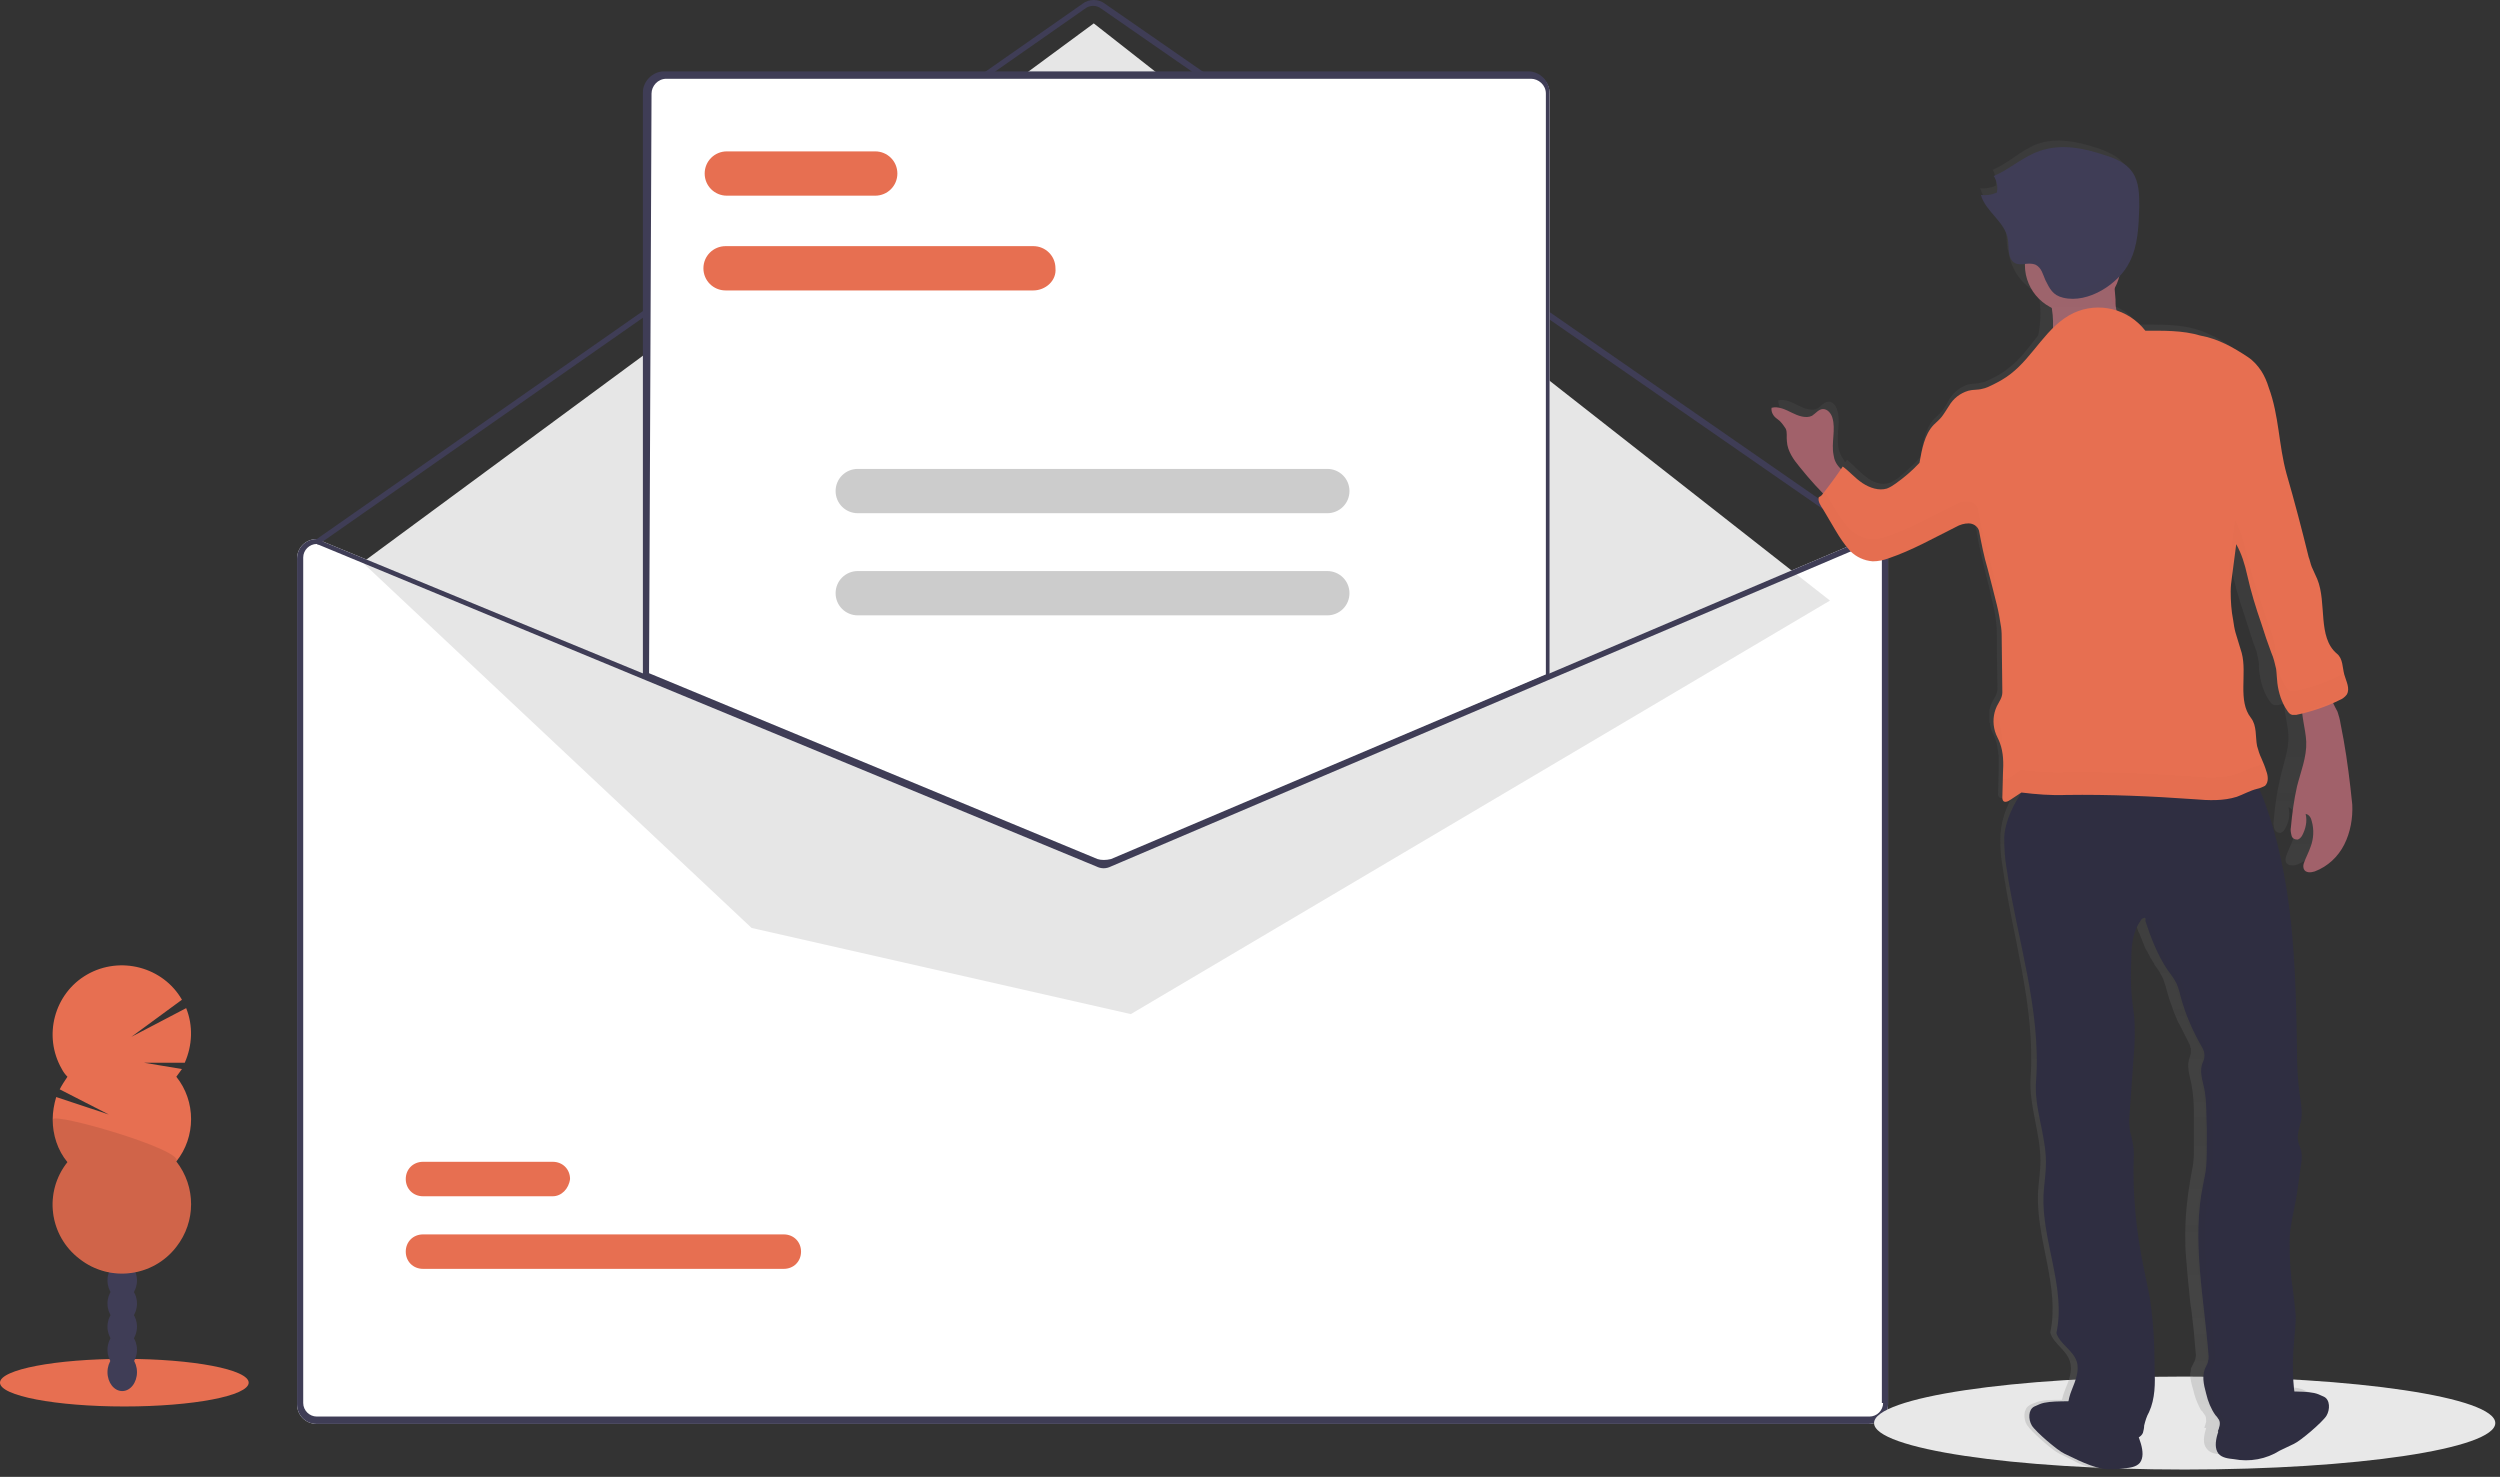 <?xml version="1.0" encoding="UTF-8" standalone="no"?>
<svg
   xmlns:dc="http://purl.org/dc/elements/1.1/"
   xmlns:cc="http://creativecommons.org/ns#"
   xmlns:rdf="http://www.w3.org/1999/02/22-rdf-syntax-ns#"
   xmlns:svg="http://www.w3.org/2000/svg"
   xmlns="http://www.w3.org/2000/svg"
   xmlns:sodipodi="http://sodipodi.sourceforge.net/DTD/sodipodi-0.dtd"
   xmlns:inkscape="http://www.inkscape.org/namespaces/inkscape"
   width="303"
   height="179"
   viewBox="0 0 303 179"
   fill="none"
   version="1.1"
   id="svg117"
   sodipodi:docname="logisticshero.svg"
   inkscape:version="1.0.1 (3bc2e813f5, 2020-09-07)">
  <rect x="0" y="0" width="303" height="179" fill="#333333" stroke="none"/>
  <sodipodi:namedview
     pagecolor="#ffffff"
     bordercolor="#666666"
     borderopacity="1"
     objecttolerance="10"
     gridtolerance="10"
     guidetolerance="10"
     inkscape:pageopacity="0"
     inkscape:pageshadow="2"
     inkscape:window-width="1366"
     inkscape:window-height="705"
     id="namedview119"
     showgrid="false"
     inkscape:zoom="0.65921788"
     inkscape:cx="-42.160918"
     inkscape:cy="118.36438"
     inkscape:window-x="1358"
     inkscape:window-y="-8"
     inkscape:window-maximized="1"
     inkscape:current-layer="svg117" />
  <path
     d="M65.337 159.84C72.609 159.84 78.505 158.711 78.505 157.32C78.505 155.928 72.609 154.799 65.337 154.799C58.064 154.799 52.168 155.928 52.168 157.32C52.168 158.711 58.064 159.84 65.337 159.84Z"
     fill="#E06F22"
     id="path2" />
  <path
     d="M65.111 158.208C65.974 158.208 66.674 157.312 66.674 156.207C66.674 155.102 65.974 154.206 65.111 154.206C64.248 154.206 63.549 155.102 63.549 156.207C63.549 157.312 64.248 158.208 65.111 158.208Z"
     fill="#3F3D56"
     id="path4" />
  <path
     d="M65.111 155.837C65.974 155.837 66.674 154.941 66.674 153.835C66.674 152.73 65.974 151.834 65.111 151.834C64.248 151.834 63.549 152.73 63.549 153.835C63.549 154.941 64.248 155.837 65.111 155.837Z"
     fill="#3F3D56"
     id="path6" />
  <path
     d="M65.111 153.39C65.974 153.39 66.674 152.494 66.674 151.389C66.674 150.284 65.974 149.388 65.111 149.388C64.248 149.388 63.549 150.284 63.549 151.389C63.549 152.494 64.248 153.39 65.111 153.39Z"
     fill="#3F3D56"
     id="path8" />
  <path
     d="M65.111 150.944C65.974 150.944 66.674 150.048 66.674 148.942C66.674 147.837 65.974 146.941 65.111 146.941C64.248 146.941 63.549 147.837 63.549 148.942C63.549 150.048 64.248 150.944 65.111 150.944Z"
     fill="#3F3D56"
     id="path10" />
  <path
     d="M65.111 148.499C65.974 148.499 66.674 147.603 66.674 146.497C66.674 145.392 65.974 144.496 65.111 144.496C64.248 144.496 63.549 145.392 63.549 146.497C63.549 147.603 64.248 148.499 65.111 148.499Z"
     fill="#3F3D56"
     id="path12" />
  <path
     d="M65.111 146.052C65.974 146.052 66.674 145.156 66.674 144.05C66.674 142.945 65.974 142.049 65.111 142.049C64.248 142.049 63.549 142.945 63.549 144.05C63.549 145.156 64.248 146.052 65.111 146.052Z"
     fill="#3F3D56"
     id="path14" />
  <path
     d="M65.111 143.606C65.974 143.606 66.674 142.71 66.674 141.605C66.674 140.5 65.974 139.604 65.111 139.604C64.248 139.604 63.549 140.5 63.549 141.605C63.549 142.71 64.248 143.606 65.111 143.606Z"
     fill="#3F3D56"
     id="path16" />
  <path
     d="M70.844 124.926C71.068 124.63 71.216 124.407 71.44 124.111L67.422 123.444H71.737C72.556 121.591 72.63 119.515 71.886 117.662L66.083 120.701L71.44 116.772C69.431 113.288 64.892 112.102 61.396 114.104C57.899 116.105 56.709 120.627 58.717 124.111C58.866 124.407 59.089 124.704 59.312 124.926C59.015 125.371 58.717 125.816 58.494 126.26L63.702 128.929L58.122 127.076C57.899 127.817 57.75 128.632 57.75 129.448C57.75 131.079 58.271 132.709 59.312 133.97C56.783 137.157 57.378 141.753 60.577 144.199C63.776 146.719 68.389 146.126 70.844 142.939C72.927 140.27 72.927 136.564 70.844 133.895C72.927 131.301 72.927 127.521 70.844 124.926Z"
     fill="#E06F22"
     id="path18" />
  <path
     opacity="0.1"
     d="M57.75 129.447C57.75 131.078 58.271 132.709 59.312 133.969C56.783 137.156 57.378 141.752 60.577 144.198C63.776 146.644 68.389 146.125 70.844 142.938C72.927 140.27 72.927 136.563 70.844 133.895C71.812 132.709 57.75 128.632 57.75 129.447Z"
     fill="black"
     id="path20" />
  <path
     d="M226.435 65.184L187.51 81.741L134.362 104.413C133.913 104.562 133.463 104.562 133.014 104.413L78.219 81.741L38.395 65.333C37.048 65.333 36 66.377 36 67.719V170.194C36 171.536 37.048 172.581 38.395 172.581H226.435C227.783 172.581 228.831 171.536 228.831 170.194V67.719C228.831 66.228 227.783 65.184 226.435 65.184Z"
     fill="white"
     id="path22" />
  <path
     d="M227.182 65.93H227.032L133.461 1.044C132.863 0.597 132.114 0.597 131.515 1.044L38.693 65.93C38.543 66.079 38.393 65.93 38.244 65.781C38.094 65.632 38.244 65.482 38.393 65.333L131.216 0.447C131.964 -0.149 133.162 -0.149 133.911 0.447L227.481 65.333C227.631 65.482 227.631 65.632 227.631 65.781C227.332 65.781 227.332 65.93 227.182 65.93Z"
     fill="#3F3D56"
     id="path24" />
  <path
     d="M43.934 68.167L132.564 2.834L221.793 72.791L137.055 122.91L91.093 112.468L43.934 68.167Z"
     fill="#E6E6E6"
     id="path26" />
  <path
     d="M94.99 153.786H51.274C50.076 153.786 49.178 152.891 49.178 151.698C49.178 150.504 50.076 149.609 51.274 149.609H94.99C96.188 149.609 97.086 150.504 97.086 151.698C97.086 152.891 96.188 153.786 94.99 153.786Z"
     fill="#108AB1"
     id="path28"
     style="fill:#e76f51;fill-opacity:1" />
  <path
     d="M66.994 144.987H51.274C50.076 144.987 49.178 144.092 49.178 142.898C49.178 141.705 50.076 140.81 51.274 140.81H66.994C68.191 140.81 69.09 141.705 69.09 142.898C68.94 144.092 68.042 144.987 66.994 144.987Z"
     fill="#108AB1"
     id="path30"
     style="fill:#e76f51;fill-opacity:1" />
  <path
     d="M133.766 104.712C133.467 104.712 133.167 104.712 132.868 104.563L78.223 82.039V11.336C78.223 9.994 79.271 8.95 80.618 8.95H185.417C186.765 8.95 187.813 9.994 187.813 11.336V82.039H187.663L134.814 104.563C134.515 104.563 134.215 104.712 133.766 104.712Z"
     fill="white"
     id="path32" />
  <path
     d="M133.761 104.862C133.462 104.862 133.013 104.862 132.713 104.713L77.918 82.04V11.188C77.918 9.845 79.116 8.652 80.463 8.652H185.263C186.61 8.652 187.808 9.845 187.808 11.188V82.04L134.809 104.563C134.51 104.713 134.21 104.862 133.761 104.862ZM78.666 81.592L133.013 104.116C133.462 104.265 134.061 104.265 134.659 104.116L187.359 81.742V11.337C187.359 10.293 186.46 9.547 185.562 9.547H80.763C79.715 9.547 78.966 10.442 78.966 11.337L78.666 81.592Z"
     fill="#3F3D56"
     id="path34" />
  <path
     d="M226.435 65.184L187.51 81.741L134.362 104.413C133.913 104.562 133.463 104.562 133.014 104.413L78.219 81.741L38.395 65.333C37.048 65.333 36 66.377 36 67.719V170.194C36 171.536 37.048 172.581 38.395 172.581H226.435C227.783 172.581 228.831 171.536 228.831 170.194V67.719C228.831 66.228 227.783 65.184 226.435 65.184ZM228.232 170.045C228.232 170.94 227.483 171.686 226.585 171.686H38.395C37.497 171.686 36.749 170.94 36.749 170.045V67.57C36.749 66.675 37.497 65.929 38.395 65.929L78.369 82.486L132.865 105.01C133.463 105.308 134.062 105.308 134.661 105.01L187.51 82.486L226.435 65.929C227.334 65.929 228.082 66.675 228.082 67.57V170.045H228.232Z"
     fill="#3F3D56"
     id="path36" />
  <path
     d="M125.228 35.202H87.949C86.452 35.202 85.254 34.009 85.254 32.517C85.254 31.025 86.452 29.832 87.949 29.832H125.228C126.725 29.832 127.922 31.025 127.922 32.517C128.072 34.009 126.725 35.202 125.228 35.202Z"
     fill="#108AB1"
     id="path38"
     style="fill:#e76f51;fill-opacity:1" />
  <path
     d="M106.067 23.717H88.101C86.604 23.717 85.406 22.523 85.406 21.032C85.406 19.54 86.604 18.347 88.101 18.347H106.067C107.564 18.347 108.762 19.54 108.762 21.032C108.762 22.523 107.564 23.717 106.067 23.717Z"
     fill="#108AB1"
     id="path40"
     style="fill:#e76f51;fill-opacity:1" />
  <path
     d="M160.861 62.202H103.97C102.473 62.202 101.275 61.008 101.275 59.517C101.275 58.025 102.473 56.831 103.97 56.831H160.861C162.358 56.831 163.556 58.025 163.556 59.517C163.556 61.008 162.358 62.202 160.861 62.202Z"
     fill="#CCCCCC"
     id="path42" />
  <path
     d="M160.861 74.582H103.97C102.473 74.582 101.275 73.388 101.275 71.897C101.275 70.405 102.473 69.212 103.97 69.212H160.861C162.358 69.212 163.556 70.405 163.556 71.897C163.556 73.388 162.358 74.582 160.861 74.582Z"
     fill="#CCCCCC"
     id="path44" />
  <path
     d="M15.07 170.465C23.393 170.465 30.14 169.173 30.14 167.58C30.14 165.987 23.393 164.695 15.07 164.695C6.747 164.695 0 165.987 0 167.58C0 169.173 6.747 170.465 15.07 170.465Z"
     fill="#108AB1"
     id="path46"
     style="fill:#e76f51;fill-opacity:1" />
  <path
     d="M14.815 168.598C15.803 168.598 16.603 167.572 16.603 166.307C16.603 165.042 15.803 164.016 14.815 164.016C13.828 164.016 13.027 165.042 13.027 166.307C13.027 167.572 13.828 168.598 14.815 168.598Z"
     fill="#3F3D56"
     id="path48" />
  <path
     d="M14.815 165.883C15.803 165.883 16.603 164.857 16.603 163.592C16.603 162.327 15.803 161.301 14.815 161.301C13.828 161.301 13.027 162.327 13.027 163.592C13.027 164.857 13.828 165.883 14.815 165.883Z"
     fill="#3F3D56"
     id="path50" />
  <path
     d="M14.815 163.083C15.803 163.083 16.603 162.058 16.603 160.792C16.603 159.527 15.803 158.501 14.815 158.501C13.828 158.501 13.027 159.527 13.027 160.792C13.027 162.058 13.828 163.083 14.815 163.083Z"
     fill="#3F3D56"
     id="path52" />
  <path
     d="M14.815 160.283C15.803 160.283 16.603 159.257 16.603 157.992C16.603 156.727 15.803 155.701 14.815 155.701C13.828 155.701 13.027 156.727 13.027 157.992C13.027 159.257 13.828 160.283 14.815 160.283Z"
     fill="#3F3D56"
     id="path54" />
  <path
     d="M14.815 157.483C15.803 157.483 16.603 156.457 16.603 155.192C16.603 153.927 15.803 152.901 14.815 152.901C13.828 152.901 13.027 153.927 13.027 155.192C13.027 156.457 13.828 157.483 14.815 157.483Z"
     fill="#3F3D56"
     id="path56" />
  <path
     d="M14.815 154.683C15.803 154.683 16.603 153.657 16.603 152.392C16.603 151.127 15.803 150.101 14.815 150.101C13.828 150.101 13.027 151.127 13.027 152.392C13.027 153.657 13.828 154.683 14.815 154.683Z"
     fill="#3F3D56"
     id="path58" />
  <path
     d="M14.815 151.883C15.803 151.883 16.603 150.857 16.603 149.592C16.603 148.326 15.803 147.301 14.815 147.301C13.828 147.301 13.027 148.326 13.027 149.592C13.027 150.857 13.828 151.883 14.815 151.883Z"
     fill="#3F3D56"
     id="path60" />
  <path
     d="M21.371 130.501C21.627 130.161 21.797 129.907 22.052 129.567L17.455 128.804H22.393C23.329 126.682 23.415 124.307 22.563 122.185L15.922 125.664L22.052 121.167C19.753 117.179 14.56 115.822 10.558 118.113C6.557 120.404 5.194 125.579 7.493 129.567C7.663 129.907 7.919 130.246 8.174 130.501C7.834 131.01 7.493 131.519 7.238 132.028L13.198 135.083L6.812 132.961C6.557 133.81 6.386 134.743 6.386 135.677C6.386 137.543 6.982 139.41 8.174 140.852C5.279 144.501 5.961 149.762 9.622 152.562C13.283 155.447 18.561 154.768 21.371 151.119C23.755 148.065 23.755 143.822 21.371 140.768C23.755 137.798 23.755 133.47 21.371 130.501Z"
     fill="#108AB1"
     id="path62"
     style="fill:#e76f51;fill-opacity:1" />
  <path
     opacity="0.1"
     d="M6.386 135.677C6.386 137.543 6.982 139.41 8.174 140.852C5.279 144.501 5.961 149.762 9.622 152.562C13.283 155.362 18.561 154.768 21.371 151.119C23.755 148.065 23.755 143.822 21.371 140.768C22.478 139.41 6.386 134.743 6.386 135.677Z"
     fill="black"
     id="path64" />
  <path
     d="M251.222 37.905C254.428 37.905 257.026 35.316 257.026 32.122C257.026 28.929 254.428 26.34 251.222 26.34C248.017 26.34 245.418 28.929 245.418 32.122C245.418 35.316 248.017 37.905 251.222 37.905Z"
     fill="#A1616A"
     id="path66" />
  <path
     d="M256.4 36.27C256.4 36.648 256.4 37.025 256.463 37.339C256.527 37.716 256.653 38.093 256.779 38.408C256.968 38.973 257.221 39.476 257.599 39.979C257.978 40.482 258.482 40.796 259.05 40.922C255.076 42.745 250.849 44.002 246.559 44.505C247.253 44.065 247.82 43.436 248.199 42.745C248.388 42.305 248.577 41.802 248.641 41.299C249.019 39.225 248.83 37.088 248.073 35.076C248.01 34.888 247.947 34.636 248.073 34.511C248.136 34.448 248.199 34.385 248.262 34.385C249.965 33.631 251.858 33.316 253.688 33.379C254.192 33.379 254.634 33.379 255.139 33.442C255.391 33.442 255.959 33.379 256.148 33.568C256.337 33.756 256.274 34.511 256.274 34.762L256.4 36.27Z"
     fill="#A1616A"
     id="path68" />
  <path
     d="M264.783 178.108C285.574 178.108 302.429 175.586 302.429 172.475C302.429 169.364 285.574 166.841 264.783 166.841C243.991 166.841 227.137 169.364 227.137 172.475C227.137 175.586 243.991 178.108 264.783 178.108Z"
     fill="#E8E8E8"
     id="path70" />
  <path
     d="M283.086 97.163C283.086 96.496 283.011 95.755 282.863 95.088C282.565 92.493 282.193 89.899 281.747 87.304C281.672 86.785 281.523 86.341 281.375 85.822C281.226 85.377 280.928 84.932 280.779 84.488C280.779 84.488 280.779 84.488 280.779 84.413C281.003 84.265 281.226 84.191 281.449 84.043C281.598 83.969 281.747 83.895 281.895 83.746C282.044 83.672 282.193 83.524 282.267 83.376C282.639 82.635 282.193 81.745 282.044 80.93C281.821 80.04 281.895 79.002 281.226 78.409C278.919 76.408 280.035 72.257 278.919 69.366C278.696 68.847 278.473 68.328 278.324 67.809C278.175 67.439 278.101 66.994 278.027 66.623C277.208 63.214 276.39 59.878 275.423 56.542C274.456 53.058 274.604 49.426 273.414 46.091C273.191 45.423 272.893 44.682 272.521 44.089C272.149 43.422 271.554 42.829 270.959 42.384C269.248 41.198 267.462 40.16 265.453 39.716C263.444 39.271 261.212 39.345 259.129 39.345C258.385 38.307 257.344 37.492 256.153 37.047V36.973C256.004 36.528 255.856 36.158 255.781 35.713C255.707 35.268 255.707 34.824 255.707 34.379C255.707 33.934 255.707 33.415 255.707 32.97L255.856 32.896C256.153 32.6 256.376 32.303 256.6 32.007C256.823 31.71 256.972 31.34 257.195 31.043C257.344 30.672 257.567 30.228 257.641 29.857C257.864 29.042 258.088 28.226 258.162 27.337C258.236 26.299 258.311 25.335 258.311 24.298C258.311 24.075 258.311 23.927 258.311 23.705V23.556C258.311 23.408 258.311 23.26 258.311 23.112V23.038C258.311 22 258.088 20.962 257.567 20.073C256.823 18.961 255.558 18.442 254.368 17.997C251.913 17.182 249.234 16.589 246.853 17.478C244.919 18.219 243.431 19.776 241.497 20.591C241.571 20.666 241.571 20.74 241.645 20.814C241.645 20.888 241.72 20.962 241.72 21.036C241.794 21.184 241.794 21.407 241.869 21.555C241.943 21.852 241.943 22.222 241.869 22.519C241.273 22.741 240.678 22.889 240.009 22.815C240.232 23.556 240.604 24.298 241.125 24.891C241.273 25.113 241.497 25.261 241.645 25.484L241.869 25.78C242.315 26.299 242.687 26.892 242.91 27.485C242.985 27.707 243.059 28.004 243.133 28.226C243.208 28.745 243.208 29.338 243.282 29.857C243.282 30.079 243.357 30.302 243.431 30.524C243.729 32.674 245.068 34.601 247.077 35.565C247.374 37.196 247.374 38.826 247.077 40.383C247.077 40.457 247.077 40.531 247.002 40.679C245.886 42.088 244.845 43.57 243.431 44.608C242.836 45.127 242.166 45.498 241.422 45.868C240.976 46.091 240.604 46.313 240.083 46.387C239.562 46.535 239.041 46.461 238.521 46.609C237.553 46.906 236.735 47.573 236.214 48.463C235.991 48.907 235.693 49.426 235.396 49.797C235.098 50.167 234.726 50.464 234.429 50.761C233.313 51.947 233.015 53.725 232.792 55.356C231.973 56.32 231.006 57.135 230.039 57.951C229.742 58.173 229.37 58.395 228.998 58.544C228.03 58.84 226.989 58.469 226.17 57.802C225.352 57.209 224.682 56.394 223.864 55.727L223.641 56.023C223.566 55.949 223.492 55.875 223.492 55.801C223.194 55.356 222.897 54.837 222.822 54.244C222.525 52.762 223.12 51.131 222.674 49.723C222.525 49.204 222.153 48.685 221.632 48.685C221.111 48.685 220.739 49.204 220.293 49.5C219.549 49.871 218.656 49.5 217.912 49.13C217.168 48.759 216.35 48.314 215.531 48.537C215.531 49.056 215.754 49.575 216.126 49.945C216.498 50.242 216.87 50.686 217.094 51.131C217.242 51.65 217.242 52.169 217.242 52.688C217.317 53.874 218.061 54.911 218.73 55.801C219.623 56.913 220.516 58.025 221.483 59.063C221.334 59.285 221.186 59.433 220.962 59.507C220.888 59.73 220.888 59.878 220.962 60.1C221.037 60.249 221.037 60.397 221.111 60.471C221.186 60.693 221.334 60.842 221.409 60.99L222.822 63.51L223.046 63.881C223.12 64.029 223.269 64.177 223.343 64.4C223.715 64.993 224.087 65.511 224.534 66.03C224.757 66.253 224.98 66.475 225.278 66.698C225.426 66.846 225.65 66.92 225.798 66.994C226.096 67.142 226.394 67.216 226.691 67.29C226.84 67.29 226.989 67.365 227.138 67.365C227.286 67.365 227.435 67.365 227.584 67.365C228.03 67.29 228.477 67.216 228.923 66.994C231.676 66.03 234.131 64.548 236.735 63.214C237.107 62.991 237.479 62.843 237.851 62.769C238 62.769 238.149 62.769 238.223 62.769C238.372 62.769 238.521 62.769 238.595 62.843C238.744 62.917 238.818 62.917 238.967 62.991C239.19 63.139 239.339 63.362 239.413 63.658C239.488 64.029 239.562 64.474 239.637 64.844C239.711 65.215 239.785 65.66 239.86 66.03C240.009 66.772 240.232 67.587 240.381 68.328C240.455 68.699 240.604 69.144 240.678 69.588C240.976 70.626 241.199 71.664 241.422 72.702C241.497 72.998 241.571 73.369 241.645 73.665C241.794 74.258 241.869 74.851 241.943 75.444C241.943 75.444 241.943 75.444 241.943 75.518C242.017 76.037 242.017 76.556 242.017 77.075V78.706L242.092 83.45C242.092 84.117 241.72 84.562 241.422 85.155C241.348 85.303 241.348 85.377 241.273 85.525C241.199 85.674 241.199 85.822 241.125 86.044C241.125 86.118 241.125 86.118 241.125 86.192C241.125 86.267 241.125 86.341 241.125 86.415C241.125 86.489 241.125 86.563 241.125 86.563C241.125 86.637 241.125 86.711 241.125 86.711C241.125 86.785 241.125 86.86 241.125 86.934C241.125 87.008 241.125 87.082 241.125 87.082C241.125 87.082 241.125 87.23 241.125 87.304C241.125 87.379 241.125 87.379 241.125 87.453C241.125 87.527 241.125 87.601 241.199 87.675V87.823C241.199 87.972 241.273 88.046 241.273 88.194C241.348 88.416 241.422 88.713 241.571 88.935C241.645 89.157 241.794 89.38 241.869 89.676C241.943 89.825 241.943 89.973 242.017 90.121V90.195C242.017 90.344 242.092 90.418 242.092 90.566V90.64C242.092 90.788 242.166 90.936 242.166 91.011C242.166 91.011 242.166 91.011 242.166 91.085C242.166 91.233 242.166 91.381 242.241 91.529C242.241 92.123 242.241 92.716 242.241 93.308L242.166 96.2V96.274C242.166 96.348 242.166 96.422 242.241 96.57C242.315 96.644 242.389 96.718 242.538 96.718C242.761 96.718 242.91 96.644 243.133 96.496L244.398 95.532H244.473C243.431 97.163 242.613 99.016 242.464 101.018C242.389 102.278 242.464 103.612 242.687 104.872C243.877 113.397 246.705 121.995 246.109 130.594C245.886 134.003 247.3 137.265 247.3 140.675C247.3 142.009 247.077 143.269 247.002 144.603C246.779 150.237 249.681 155.945 248.49 161.504C248.862 162.838 250.425 163.58 250.871 164.988C251.243 166.174 250.722 167.36 250.276 168.472C250.127 168.842 249.978 169.287 249.904 169.658C248.713 169.658 247.374 169.658 246.63 170.028C246.407 170.103 246.184 170.177 245.961 170.325C245.217 170.77 245.217 171.956 245.663 172.697C246.109 173.438 248.713 175.736 249.457 176.107L251.094 176.922C251.987 177.441 252.954 177.812 253.921 177.96C254.74 178.034 255.632 178.034 256.451 177.886C257.12 177.812 257.79 177.738 258.236 177.219C258.832 176.477 258.534 175.291 258.088 174.179C258.236 174.031 258.385 173.883 258.385 173.735C258.46 173.438 258.46 173.142 258.46 172.845C258.608 172.252 258.757 171.733 259.055 171.214C259.724 169.584 259.724 167.731 259.65 165.877C259.65 162.987 259.427 160.022 259.055 157.131C258.832 155.945 258.608 154.684 258.311 153.498C257.418 149.125 257.046 144.603 257.195 140.082C257.195 138.97 257.046 137.932 256.748 136.894C256.6 136.301 256.6 135.634 256.674 135.041L257.195 127.629C257.344 126.146 257.344 124.59 257.269 123.107C257.195 122.292 257.046 121.476 256.972 120.661C256.823 119.104 256.823 117.548 256.897 115.991C256.972 114.36 257.046 112.507 258.013 111.173C258.088 111.025 258.311 110.876 258.46 110.802C258.683 110.802 258.683 111.025 258.608 111.173C258.683 111.469 258.832 111.766 258.906 112.062C258.906 112.136 258.98 112.211 258.98 112.359C259.055 112.507 259.055 112.655 259.129 112.804C259.204 112.952 259.204 113.026 259.278 113.1L259.427 113.471C259.501 113.619 259.501 113.693 259.576 113.841C259.65 113.99 259.65 114.064 259.724 114.212C259.799 114.36 259.799 114.434 259.873 114.583C259.948 114.731 259.948 114.805 260.022 114.953L260.245 115.324C260.32 115.398 260.32 115.546 260.394 115.62C260.468 115.694 260.543 115.917 260.617 116.065C260.692 116.139 260.692 116.213 260.766 116.287C260.915 116.51 261.064 116.732 261.138 116.955C261.436 117.325 261.733 117.77 261.956 118.215C262.031 118.363 262.105 118.511 262.18 118.659C262.403 119.252 262.552 119.771 262.7 120.364C262.849 120.883 262.998 121.402 263.221 121.921C263.37 122.44 263.593 122.959 263.816 123.478C263.891 123.7 264.04 123.997 264.188 124.219C264.56 124.96 264.932 125.701 265.304 126.443C265.379 126.591 265.453 126.739 265.453 126.813C265.453 126.887 265.453 126.962 265.528 127.036C265.528 127.184 265.528 127.332 265.528 127.406C265.528 127.48 265.528 127.555 265.528 127.629C265.528 127.777 265.453 127.851 265.453 127.999C264.932 129.111 265.379 130.297 265.602 131.409C265.825 132.595 265.9 133.781 265.9 134.967C265.9 135.338 265.9 135.782 265.9 136.153C265.9 136.672 265.9 137.117 265.9 137.636C265.9 138.155 265.9 138.673 265.9 139.266C265.9 139.785 265.9 140.304 265.825 140.897C265.825 141.12 265.751 141.268 265.751 141.416C265.676 141.935 265.528 142.528 265.453 143.047C265.081 145.196 264.858 147.346 264.858 149.57C264.858 150.459 264.858 151.349 264.932 152.164C265.007 153.054 265.081 153.943 265.156 154.833C265.23 155.352 265.23 155.796 265.304 156.315C265.379 157.131 265.453 158.02 265.602 158.836C265.676 159.651 265.825 160.615 265.9 161.43C265.974 162.319 266.048 163.209 266.123 164.024C266.197 164.469 266.048 164.914 265.825 165.284C265.751 165.433 265.676 165.581 265.602 165.729C265.528 165.877 265.528 165.952 265.528 166.1C265.528 166.248 265.453 166.396 265.453 166.47C265.453 166.767 265.453 167.063 265.528 167.286C265.528 167.434 265.602 167.582 265.602 167.656C265.676 167.953 265.751 168.249 265.825 168.472C265.974 169.213 266.272 169.954 266.644 170.696C266.718 170.844 266.792 170.992 266.941 171.066C266.941 171.14 267.016 171.14 267.016 171.214C267.09 171.289 267.164 171.437 267.239 171.511C267.239 171.585 267.313 171.585 267.313 171.659C267.388 171.882 267.388 172.104 267.388 172.326C267.313 172.549 267.239 172.845 267.164 173.068H267.388C267.09 174.031 266.941 174.995 267.462 175.588C267.834 176.107 268.578 176.255 269.248 176.255C270.066 176.403 270.959 176.403 271.777 176.329C272.744 176.107 273.712 175.736 274.604 175.291L276.241 174.476C276.985 174.105 279.589 171.807 280.035 171.066C280.482 170.325 280.407 169.139 279.738 168.694C279.515 168.62 279.291 168.472 279.068 168.398C278.324 168.101 277.134 168.101 276.018 168.027C275.944 167.656 275.944 167.212 275.944 166.767C275.869 165.21 275.869 163.654 276.018 162.097C276.092 160.985 276.241 159.873 276.241 158.836C276.241 157.353 275.943 155.945 275.795 154.462C275.646 152.98 275.646 151.571 275.572 150.163C275.572 148.013 276.167 146.012 276.464 143.936L276.911 140.23C276.985 139.785 276.985 139.34 276.911 138.896C276.836 138.525 276.613 138.08 276.539 137.71C276.39 136.82 276.762 135.857 276.911 134.967C277.059 133.929 276.836 132.817 276.688 131.78C276.464 130.075 276.39 128.37 276.39 126.665C276.241 116.213 275.944 105.465 272.372 95.681C272.224 95.31 272.075 94.865 271.926 94.495C272 94.495 272.075 94.42 272.149 94.42C272.224 94.346 272.372 94.346 272.447 94.272C272.521 94.272 272.521 94.198 272.596 94.198C272.744 94.05 272.819 93.976 272.819 93.827C272.893 93.679 272.893 93.531 272.893 93.383C272.893 93.086 272.819 92.864 272.744 92.567L272.67 92.419C272.596 92.123 272.521 91.9 272.372 91.604C272.298 91.307 272.149 91.085 272.075 90.788C271.852 90.344 271.703 89.825 271.554 89.306C271.331 88.12 271.554 86.86 270.884 85.896C269.322 83.82 270.438 80.559 269.768 78.039C269.545 77.223 269.248 76.408 269.024 75.593C268.876 75.074 268.801 74.555 268.727 74.036C268.504 72.85 268.429 71.738 268.429 70.552C268.429 69.959 268.504 69.366 268.578 68.773L269.099 64.77C269.62 65.808 270.066 66.92 270.289 68.106C270.289 68.254 270.364 68.402 270.364 68.625C270.81 70.626 271.331 72.553 272 74.481C272.372 75.667 272.744 76.779 273.116 77.965C273.265 78.261 273.34 78.632 273.488 78.928C273.563 79.299 273.637 79.595 273.712 79.966C273.786 80.262 273.786 80.559 273.786 80.781C273.786 81.078 273.786 81.374 273.86 81.597C274.009 82.783 274.381 83.969 275.051 84.932L275.125 85.007C275.2 85.229 275.423 85.377 275.646 85.451C275.795 85.451 275.944 85.451 276.092 85.451C276.316 85.377 276.539 85.377 276.762 85.303H276.836C276.911 86.563 277.283 87.823 277.357 89.083C277.431 90.936 276.687 92.716 276.315 94.495C275.944 96.125 275.72 97.756 275.572 99.461C275.497 99.757 275.572 100.128 275.646 100.425C275.72 100.721 276.018 100.943 276.39 100.943C276.613 100.869 276.836 100.721 276.911 100.499C277.431 99.683 277.58 98.72 277.357 97.83C277.729 97.904 277.952 98.349 278.027 98.72C278.25 99.757 278.25 100.869 277.878 101.833C277.655 102.5 277.283 103.093 277.059 103.834C276.985 104.057 276.985 104.279 277.059 104.501C277.283 104.946 277.878 104.946 278.399 104.798C279.887 104.205 281.151 103.019 281.821 101.536C282.788 100.425 283.16 98.794 283.086 97.163Z"
     fill="url(#paint0_linear)"
     id="path72" />
  <path
     d="M259.352 177.293C258.906 177.812 258.162 177.886 257.492 177.96C256.599 178.108 255.706 178.108 254.888 178.034C253.847 177.812 252.879 177.441 251.912 176.996L250.201 176.181C249.383 175.81 246.704 173.512 246.258 172.771C245.811 172.03 245.811 170.844 246.555 170.473C246.779 170.399 247.002 170.251 247.225 170.177C248.49 169.658 251.094 169.954 252.433 169.732C253.103 169.732 253.772 169.88 254.367 170.177C255.706 170.77 258.087 171.214 258.608 172.697C259.054 173.883 260.245 176.107 259.352 177.293Z"
     fill="#2F2E41"
     id="path74" />
  <path
     d="M268.874 176.181C269.321 176.7 270.065 176.774 270.734 176.848C272.669 177.219 274.678 176.848 276.314 175.811L278.025 174.995C278.844 174.625 281.522 172.327 281.969 171.586C282.415 170.844 282.415 169.658 281.671 169.288C281.448 169.214 281.225 169.065 281.001 168.991C279.737 168.472 277.133 168.769 275.794 168.546C275.124 168.546 274.454 168.695 273.859 168.991C272.52 169.584 270.214 170.029 269.618 171.511C269.172 172.772 267.982 174.995 268.874 176.181Z"
     fill="#2F2E41"
     id="path76" />
  <path
     d="M273.116 94.124C273.563 94.939 273.86 95.754 274.232 96.57C277.952 106.28 278.25 116.954 278.399 127.406C278.399 129.111 278.473 130.816 278.696 132.447C278.845 133.484 279.068 134.596 278.919 135.634C278.771 136.524 278.324 137.487 278.547 138.377C278.622 138.747 278.845 139.192 278.919 139.563C278.994 140.007 278.994 140.452 278.919 140.897L278.399 144.603C278.101 146.679 277.431 148.68 277.506 150.83C277.506 152.238 277.58 153.721 277.729 155.129C277.952 156.537 278.101 158.02 278.25 159.502C278.25 160.614 278.101 161.652 278.027 162.764C277.878 164.321 277.878 165.877 277.952 167.36C278.027 168.546 278.175 169.806 278.771 170.77C278.027 171.807 277.357 172.697 276.241 173.216C273.935 174.253 271.256 173.883 268.801 173.512C268.95 173.067 269.173 172.549 268.95 172.104C268.801 171.881 268.727 171.733 268.504 171.511C267.983 170.77 267.611 169.88 267.388 168.916C267.09 167.805 266.792 166.619 267.388 165.581C267.611 165.21 267.685 164.765 267.685 164.395C267.164 157.501 265.602 150.311 267.016 143.565C267.164 142.824 267.313 142.157 267.388 141.416C267.462 140.378 267.462 139.266 267.462 138.228V136.746C267.388 135.189 267.462 133.559 267.164 132.002C266.941 130.89 266.495 129.778 267.016 128.666C267.239 128.147 267.239 127.554 266.941 127.035C265.825 125.108 264.932 123.107 264.337 120.957C264.188 120.364 264.04 119.771 263.816 119.252C263.519 118.659 263.147 118.14 262.7 117.547C261.51 115.768 260.692 113.693 260.022 111.617C260.096 111.395 260.022 111.173 259.873 111.247C259.65 111.321 259.501 111.395 259.427 111.617C258.46 112.952 258.311 114.731 258.311 116.361C258.236 117.918 258.236 119.475 258.385 120.957C258.46 121.773 258.608 122.588 258.683 123.403C258.757 124.886 258.757 126.442 258.608 127.925L258.088 135.263C258.013 135.856 258.088 136.524 258.162 137.117C258.46 138.154 258.683 139.266 258.608 140.304C258.46 144.752 258.906 149.199 259.799 153.572C260.022 154.758 260.32 156.019 260.543 157.205C260.989 160.095 261.138 162.986 261.138 165.877C261.212 167.656 261.212 169.509 260.468 171.14C260.171 171.659 260.022 172.178 259.873 172.771C259.873 173.067 259.799 173.364 259.724 173.66C259.501 174.179 258.906 174.402 258.311 174.55C257.269 174.772 256.153 174.846 255.112 174.772C254.888 174.772 254.591 174.698 254.368 174.624C253.996 174.402 253.772 173.957 253.475 173.66C252.805 172.919 251.764 172.697 251.094 171.956C250.35 170.992 250.648 169.584 251.094 168.472C251.54 167.36 252.061 166.1 251.689 164.988C251.243 163.654 249.681 162.912 249.234 161.578C250.424 156.093 247.449 150.385 247.672 144.826C247.746 143.491 247.969 142.231 247.969 140.897C247.969 137.487 246.481 134.226 246.779 130.89C247.374 122.366 244.473 113.767 243.208 105.317C242.985 104.057 242.91 102.796 242.91 101.462C243.059 99.313 244.101 97.385 245.291 95.606C246.109 94.346 247.151 93.086 248.565 92.493C249.755 91.974 251.02 91.974 252.284 92.048C255.409 92.048 258.608 92.122 261.733 92.122C263.891 92.122 266.048 92.271 268.132 92.715C269.768 93.086 271.405 93.901 273.116 94.124Z"
     fill="#2F2E41"
     id="path78" />
  <g
     opacity="0.1"
     id="g82">
    <path
       opacity="0.1"
       d="M260.098 111.691C260.173 111.543 260.396 111.395 260.545 111.321C260.768 111.321 260.842 111.543 260.768 111.691C261.512 113.693 262.256 115.842 263.446 117.621C263.893 118.14 264.19 118.733 264.562 119.326C264.785 119.919 265.009 120.438 265.083 121.031C265.753 123.107 266.645 125.182 267.687 127.11C267.985 127.628 267.985 128.221 267.761 128.74C267.241 129.852 267.687 130.964 267.91 132.076C268.208 133.633 268.133 135.263 268.208 136.82C268.208 137.339 268.208 137.784 268.208 138.302C268.282 139.34 268.282 140.452 268.208 141.49C268.133 142.231 267.91 142.972 267.836 143.64C266.422 150.385 267.985 157.575 268.505 164.469C268.505 164.914 268.431 165.284 268.208 165.655C267.613 166.693 267.91 167.879 268.208 168.99C268.431 169.88 268.803 170.769 269.324 171.585C269.473 171.733 269.621 171.956 269.696 172.178C269.919 172.623 269.696 173.142 269.547 173.586C270.663 173.735 271.779 173.883 272.895 173.957C271.481 173.957 269.993 173.883 268.58 173.586C268.729 173.142 268.952 172.623 268.729 172.178C268.58 171.956 268.505 171.807 268.282 171.585C267.761 170.844 267.389 169.954 267.166 168.99C266.869 167.879 266.571 166.693 267.166 165.655C267.389 165.284 267.464 164.839 267.464 164.469C266.943 157.575 265.381 150.385 266.794 143.64C266.943 142.898 267.092 142.231 267.166 141.49C267.241 140.452 267.241 139.34 267.241 138.302C267.241 137.784 267.241 137.339 267.241 136.82C267.166 135.263 267.241 133.633 266.943 132.076C266.72 130.964 266.273 129.852 266.794 128.74C267.017 128.221 267.017 127.628 266.72 127.11C265.604 125.182 264.711 123.181 264.116 121.031C263.967 120.438 263.818 119.845 263.595 119.326C263.297 118.733 262.925 118.214 262.479 117.621C261.289 115.917 260.545 113.915 259.875 111.988C259.949 111.914 260.024 111.766 260.098 111.691Z"
       fill="black"
       id="path80" />
  </g>
  <path
     d="M222.227 55.134C221.929 53.651 222.524 52.021 222.078 50.612C221.929 50.093 221.483 49.575 220.962 49.575C220.441 49.575 220.069 50.093 219.623 50.39C218.879 50.761 217.912 50.39 217.168 50.019C216.424 49.649 215.531 49.204 214.713 49.426C214.638 49.945 214.936 50.464 215.382 50.761C215.829 51.057 216.126 51.502 216.424 51.947C216.647 52.391 216.498 52.984 216.573 53.503C216.647 54.689 217.391 55.727 218.135 56.617C219.325 58.099 220.59 59.507 222.004 60.842C222.004 60.842 224.012 58.321 224.012 57.877C224.012 57.432 223.268 57.061 223.045 56.765C222.524 56.246 222.301 55.727 222.227 55.134Z"
     fill="#A1616A"
     id="path84" />
  <path
     d="M283.31 86.266C283.459 86.711 283.608 87.23 283.682 87.749C284.203 90.269 284.575 92.863 284.873 95.458C284.947 96.125 285.021 96.866 285.096 97.533C285.17 99.164 284.873 100.869 284.129 102.351C283.385 103.834 282.12 105.02 280.557 105.613C280.111 105.761 279.441 105.835 279.218 105.316C279.144 105.094 279.144 104.872 279.218 104.649C279.441 103.982 279.813 103.315 280.037 102.648C280.409 101.684 280.483 100.572 280.185 99.534C280.111 99.164 279.888 98.719 279.441 98.645C279.665 99.534 279.441 100.498 278.995 101.314C278.846 101.536 278.697 101.684 278.474 101.758C278.102 101.758 277.805 101.61 277.73 101.239C277.656 100.943 277.581 100.572 277.656 100.276C277.805 98.645 278.028 96.94 278.4 95.309C278.846 93.53 279.59 91.751 279.516 89.898C279.441 88.267 278.846 86.637 278.995 84.932C278.995 84.709 279.144 84.561 279.293 84.561C279.739 84.339 280.26 84.191 280.706 84.116C281.004 84.042 281.971 83.746 282.269 83.82C282.566 83.968 282.566 84.709 282.641 84.932C282.864 85.451 283.087 85.821 283.31 86.266Z"
     fill="#A1616A"
     id="path86" />
  <path
     d="M260.019 40.087C257.935 37.418 254.364 36.529 251.314 37.937C248.04 39.494 246.478 43.2 243.651 45.35C242.981 45.868 242.312 46.239 241.568 46.61C241.121 46.832 240.675 47.054 240.228 47.129C239.708 47.277 239.112 47.203 238.592 47.351C237.55 47.648 236.732 48.315 236.211 49.204C235.913 49.649 235.616 50.168 235.318 50.538C235.02 50.909 234.648 51.206 234.351 51.502C233.235 52.688 232.937 54.467 232.64 56.098C231.747 57.062 230.78 57.877 229.738 58.618C229.44 58.84 229.069 59.063 228.697 59.211C227.729 59.508 226.613 59.137 225.721 58.544C224.828 57.951 224.158 57.136 223.34 56.543C222.596 57.654 221.777 58.766 220.959 59.804C220.81 60.026 220.661 60.175 220.438 60.249C220.289 60.768 220.661 61.287 220.959 61.731L222.447 64.252C222.968 65.141 223.563 66.031 224.233 66.772C224.977 67.513 225.944 67.958 226.985 68.032C227.655 68.032 228.325 67.884 228.92 67.661C231.747 66.698 234.351 65.215 237.029 63.881C237.55 63.584 238.071 63.436 238.592 63.436C239.187 63.436 239.708 63.807 239.856 64.326C240.154 65.882 240.452 67.439 240.898 68.922C241.27 70.33 241.642 71.812 242.014 73.295C242.237 74.184 242.386 75.074 242.535 76.038C242.609 76.556 242.609 77.075 242.609 77.594L242.684 83.895C242.684 84.562 242.312 85.007 242.014 85.6C241.568 86.563 241.493 87.601 241.791 88.639C241.94 89.158 242.237 89.603 242.386 90.047C242.832 91.233 242.832 92.493 242.758 93.754L242.684 96.644C242.684 96.793 242.684 96.867 242.758 97.015C242.907 97.312 243.353 97.163 243.651 96.941L244.99 96.052C246.776 96.274 248.636 96.422 250.421 96.348C255.629 96.274 260.763 96.496 265.971 96.867C267.682 97.015 269.467 97.089 271.104 96.57C271.923 96.274 272.667 95.829 273.559 95.607C273.931 95.533 274.229 95.384 274.527 95.236C274.973 94.791 274.899 94.05 274.675 93.457C274.527 92.938 274.303 92.419 274.08 91.9C273.857 91.456 273.708 90.937 273.559 90.418C273.336 89.306 273.559 87.972 272.815 87.008C271.179 84.933 272.369 81.671 271.699 79.151C271.476 78.335 271.179 77.52 270.955 76.705C270.807 76.186 270.732 75.667 270.658 75.148C270.435 74.036 270.36 72.85 270.36 71.664C270.36 71.071 270.435 70.478 270.509 69.959L271.03 65.957C271.699 67.142 272.071 68.403 272.369 69.737C272.815 71.738 273.411 73.666 274.08 75.593C274.452 76.779 274.824 77.891 275.271 79.077C275.568 79.744 275.717 80.411 275.866 81.078C275.94 81.597 275.94 82.19 276.015 82.783C276.163 83.969 276.535 85.155 277.205 86.119C277.354 86.341 277.503 86.563 277.8 86.638C277.949 86.638 278.172 86.638 278.321 86.638C280.106 86.267 281.892 85.674 283.529 84.859C283.901 84.71 284.198 84.488 284.422 84.191C284.868 83.45 284.347 82.561 284.124 81.745C283.901 80.93 283.975 79.818 283.231 79.225C280.85 77.224 282.041 73.073 280.85 70.182C280.627 69.663 280.404 69.218 280.181 68.699C280.032 68.329 279.958 67.884 279.809 67.513C278.99 64.177 278.098 60.768 277.131 57.432C276.163 53.948 276.238 50.39 274.973 46.98C274.75 46.239 274.452 45.572 274.08 44.979C273.634 44.312 273.113 43.719 272.443 43.274C270.658 42.088 268.798 41.05 266.715 40.68C264.483 40.013 262.176 40.087 260.019 40.087Z"
     fill="#108AB1"
     id="path88"
     style="fill:#e76f51;fill-opacity:1" />
  <path
     d="M244.176 31.859C243.283 31.34 243.506 30.006 243.358 29.042C243.06 26.892 240.679 25.706 240.084 23.631C240.754 23.705 241.349 23.631 242.018 23.334C242.167 22.667 242.018 21.926 241.646 21.333C243.581 20.517 245.218 18.961 247.226 18.294C249.756 17.404 252.509 17.923 255.113 18.812C256.377 19.183 257.717 19.776 258.461 20.888C259.279 22.074 259.279 23.631 259.279 25.113C259.205 27.411 259.13 29.783 258.089 31.785C256.824 34.379 253.104 36.825 250.054 36.084C248.789 35.787 248.417 34.972 247.896 33.934C247.598 33.267 247.45 32.452 246.706 32.081C245.738 31.71 244.92 32.303 244.176 31.859Z"
     fill="#3F3D56"
     id="path90" />
  <g
     opacity="0.1"
     id="g100">
    <path
       opacity="0.1"
       d="M242.69 94.271C242.69 94.345 242.69 94.345 242.69 94.271C242.838 94.568 243.285 94.419 243.582 94.271L244.922 93.308C246.707 93.53 248.567 93.678 250.353 93.604C255.561 93.53 260.694 93.752 265.902 94.123C267.613 94.271 269.399 94.345 271.036 93.826C271.854 93.53 272.598 93.085 273.491 92.863C273.789 92.789 274.086 92.715 274.309 92.566C274.384 92.863 274.533 93.085 274.607 93.382C274.83 93.975 274.905 94.79 274.458 95.161C274.161 95.383 273.863 95.531 273.491 95.531C272.673 95.754 271.854 96.199 271.036 96.495C269.399 97.088 267.613 96.94 265.902 96.791C260.769 96.421 255.561 96.198 250.353 96.273C248.567 96.347 246.707 96.273 244.922 95.976L243.582 96.94C243.285 97.162 242.913 97.31 242.69 97.014C242.615 96.94 242.615 96.791 242.615 96.643C242.615 95.902 242.615 95.087 242.69 94.271Z"
       fill="black"
       id="path92" />
    <path
       opacity="0.1"
       d="M272.224 69.514C272 68.18 271.554 66.92 270.884 65.734L270.364 69.737C270.364 69.959 270.289 70.256 270.289 70.478C270.215 69.885 270.215 69.292 270.215 68.773C270.215 68.18 270.289 67.587 270.364 67.068L270.884 63.065C271.554 64.251 271.926 65.512 272.224 66.846C272.67 68.847 273.265 70.775 273.935 72.702C274.307 73.888 274.679 75 275.125 76.186C275.423 76.853 275.572 77.52 275.72 78.187C275.795 78.706 275.795 79.299 275.869 79.892C276.018 81.078 276.39 82.264 277.06 83.228C277.208 83.45 277.357 83.672 277.655 83.746C277.804 83.746 278.027 83.746 278.176 83.746C279.961 83.376 281.747 82.783 283.383 81.968C283.607 81.893 283.83 81.745 283.979 81.597C284.202 82.412 284.723 83.302 284.276 84.043C284.053 84.34 283.755 84.562 283.383 84.71C281.747 85.525 280.036 86.118 278.176 86.489C278.027 86.489 277.804 86.489 277.655 86.489C277.432 86.415 277.208 86.193 277.06 85.97C276.39 84.933 275.944 83.821 275.869 82.635C275.795 82.116 275.795 81.523 275.72 80.93C275.572 80.263 275.348 79.521 275.125 78.928C274.753 77.816 274.307 76.63 273.935 75.444C273.265 73.443 272.67 71.516 272.224 69.514Z"
       fill="black"
       id="path94" />
    <path
       opacity="0.1"
       d="M242.24 87.377C242.687 88.563 242.687 89.823 242.612 91.083C242.612 91.38 242.612 91.751 242.612 92.047C242.612 91.38 242.463 90.713 242.24 90.046C242.017 89.527 241.794 89.082 241.645 88.637C241.347 87.748 241.347 86.858 241.645 85.969C241.868 86.488 242.091 86.932 242.24 87.377Z"
       fill="black"
       id="path96" />
    <path
       opacity="0.1"
       d="M220.889 59.803L221.112 59.507L222.302 61.508C222.823 62.398 223.418 63.287 224.088 64.028C224.832 64.77 225.799 65.289 226.841 65.363C227.51 65.363 228.18 65.215 228.775 64.992C231.602 64.028 234.206 62.546 236.885 61.212C237.331 60.915 237.926 60.767 238.447 60.767C239.042 60.767 239.563 61.138 239.712 61.657C240.009 63.213 240.307 64.77 240.753 66.252C241.125 67.661 241.497 69.143 241.869 70.626C242.093 71.515 242.241 72.405 242.39 73.368C242.464 73.887 242.464 74.406 242.464 74.925L242.539 81.226C242.539 81.3 242.539 81.374 242.539 81.522V77.668C242.539 77.149 242.539 76.63 242.464 76.111C242.39 75.221 242.241 74.258 241.944 73.368C241.572 71.886 241.2 70.477 240.828 68.995C240.456 67.438 240.084 65.956 239.786 64.399C239.637 63.88 239.117 63.51 238.521 63.51C237.926 63.51 237.405 63.732 236.959 63.954C234.281 65.215 231.677 66.771 228.849 67.735C228.254 67.957 227.585 68.105 226.915 68.105C225.873 68.031 224.906 67.512 224.162 66.771C223.493 66.03 222.897 65.14 222.377 64.251C221.856 63.435 221.409 62.62 220.889 61.731C220.591 61.286 220.219 60.767 220.368 60.248C220.591 60.174 220.74 60.026 220.889 59.803Z"
       fill="black"
       id="path98" />
  </g>
  <g
     opacity="0.1"
     id="g106">
    <path
       opacity="0.1"
       d="M241.948 22.371C241.874 22 241.725 21.704 241.576 21.407C241.725 21.333 241.799 21.333 241.948 21.259C242.023 21.555 242.023 22 241.948 22.371Z"
       fill="black"
       id="path102" />
    <path
       opacity="0.1"
       d="M243.287 28.004C243.436 29.042 243.213 30.376 244.106 30.821C244.85 31.191 245.742 30.672 246.486 30.969C247.23 31.34 247.379 32.081 247.677 32.822C248.198 33.934 248.57 34.675 249.834 34.972C252.885 35.713 256.53 33.267 257.87 30.672C258.911 28.597 258.986 26.225 259.06 24.001C259.06 23.853 259.06 23.779 259.06 23.631C259.06 24.075 259.06 24.52 259.06 24.965C258.986 27.263 258.911 29.635 257.87 31.636C256.605 34.23 252.885 36.677 249.834 35.935C248.57 35.639 248.198 34.824 247.677 33.786C247.379 33.119 247.23 32.303 246.486 31.933C245.742 31.562 244.85 32.155 244.106 31.784C243.213 31.265 243.436 29.931 243.287 28.968C242.99 26.818 240.609 25.632 240.014 23.556C240.162 23.556 240.311 23.556 240.46 23.556C241.353 25.113 243.064 26.299 243.287 28.004Z"
       fill="black"
       id="path104" />
  </g>
  <defs
     id="defs115">
    <linearGradient
       id="paint0_linear"
       x1="249.235"
       y1="178.043"
       x2="249.235"
       y2="16.992"
       gradientUnits="userSpaceOnUse">
      <stop
         stop-color="#808080"
         stop-opacity="0.25"
         id="stop108" />
      <stop
         offset="0.54"
         stop-color="#808080"
         stop-opacity="0.12"
         id="stop110" />
      <stop
         offset="1"
         stop-color="#808080"
         stop-opacity="0.1"
         id="stop112" />
    </linearGradient>
  </defs>
</svg>

